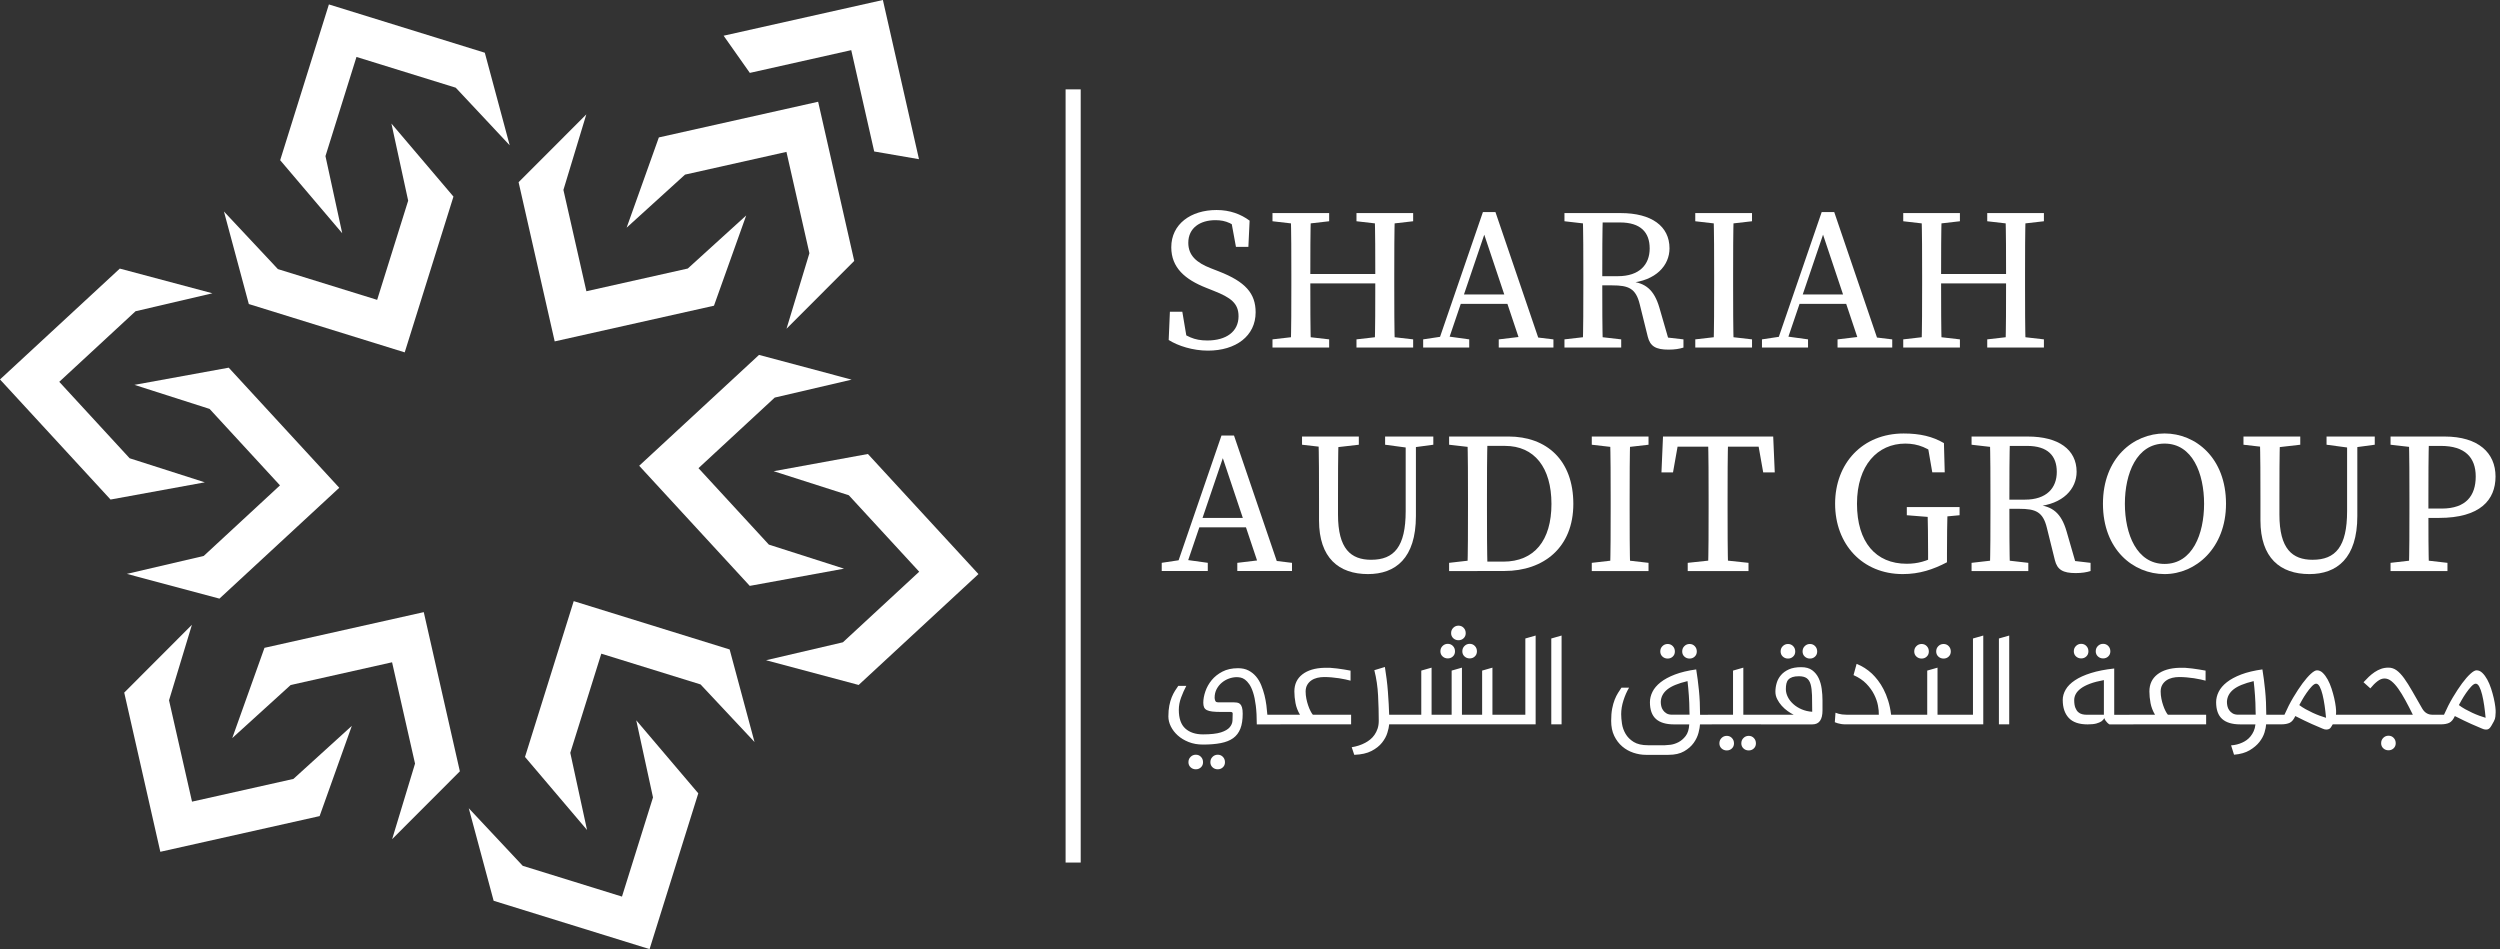 <svg xmlns="http://www.w3.org/2000/svg" id="Layer_1" viewBox="0 0 1034 392.55"><rect x="0" y="0" width="1034" height="392.55" fill="#333333" stroke="none"/><defs><style>      .st0 {        fill: #fff;      }    </style></defs><g><path class="st0" d="M512.26,130.8c0-5.34-3.18-7.73-10.28-10.52l-3.18-1.27c-8.55-3.39-14.36-8.22-14.36-16.74,0-9.58,8.06-15.41,18.73-15.41,5.59,0,10.07,1.74,13.67,4.4l-.51,10.85h-5.14l-2.31-12.55,5.4,2.72v4.16c-4.09-3.94-7.17-5.38-11.57-5.38-6.38,0-11.23,3.23-11.23,9.37,0,5.19,3.36,8.22,9.37,10.54l3.28,1.28c10.95,4.27,15.2,9.08,15.2,16.92,0,9.81-8.19,15.85-19.73,15.85-6.23,0-12.36-1.96-16.23-4.4l.5-11.68h5.14l2.16,12.84-5.46-2.31v-3.99c5.16,3.69,8.02,5.34,13.65,5.34,7.78,0,12.9-3.64,12.9-10.01Z"></path><path class="st0" d="M526.3,91.51v-3.39h23.44v3.39l-10.88,1.25h-1.71l-10.85-1.25ZM538.86,139.11l10.88,1.25v3.39h-23.44v-3.39l10.85-1.25h1.71ZM534.1,113.89c0-8.56,0-17.2-.25-25.77h8.35c-.25,8.4-.25,17.04-.25,25.77v2.5c0,10.16,0,18.8.25,27.36h-8.35c.25-8.39.25-17.04.25-25.77v-4.09ZM538.02,117.21v-3.88h34.72v3.88h-34.72ZM561.04,91.51v-3.39h23.44v3.39l-10.87,1.25h-1.7l-10.87-1.25ZM573.61,139.11l10.87,1.25v3.39h-23.44v-3.39l10.87-1.25h1.7ZM568.82,113.89c0-8.56,0-17.2-.25-25.77h8.35c-.25,8.4-.25,17.04-.25,25.77v4.09c0,8.56,0,17.2.25,25.77h-8.35c.25-8.39.25-17.04.25-27.36v-2.5Z"></path><path class="st0" d="M588.62,140.36l8.33-1.25h1.65l9.07,1.25v3.39h-19.05v-3.39ZM613.33,87.72h5.19l19.09,56.02h-8.1l-16.56-49.49,1.98-.24-16.89,49.73h-3.96l19.25-56.02ZM603.65,121.8h22.44l1.36,3.88h-25.13l1.33-3.88ZM619.88,140.37l10.41-1.25h1.88l10.33,1.25v3.38h-22.62v-3.38Z"></path><path class="st0" d="M647.06,91.51v-3.39h11.74v4.64h-.86l-10.88-1.25ZM659.65,139.11l10.88,1.25v3.39h-23.47v-3.39l10.88-1.25h1.72ZM654.87,113.89c0-8.56,0-17.2-.25-25.77h8.33c-.25,8.63-.25,16.8-.25,26.56v2.5c0,9.36,0,18,.25,26.57h-8.33c.25-8.39.25-17.04.25-25.77v-4.09ZM658.8,114.23h10.36c8.94,0,13.15-4.82,13.15-11.47s-3.73-10.75-12.27-10.75h-11.25v-3.88h11.52c12.74,0,20.2,5.39,20.2,14.58,0,7.02-5.52,13.43-16.63,14.34l.24-.68c6.39.57,10.03,3.4,12.23,10.97l3.97,13.74-2.82-1.73,8.78,1.02v3.39c-1.64.52-3.59.85-6.16.85-5.26,0-7.62-1.37-8.6-5.34l-3.3-13.33c-1.61-6.67-4.63-7.91-11.42-7.91h-8v-3.79Z"></path><path class="st0" d="M701.16,91.51v-3.39h23.47v3.39l-10.89,1.25h-1.71l-10.88-1.25ZM713.75,139.11l10.89,1.25v3.39h-23.47v-3.39l10.88-1.25h1.71ZM708.97,113.89c0-8.56,0-17.2-.25-25.77h8.35c-.25,8.4-.25,17.04-.25,25.77v4.09c0,8.56,0,17.21.25,25.77h-8.35c.25-8.39.25-17.04.25-25.77v-4.09Z"></path><path class="st0" d="M728.75,140.36l8.33-1.25h1.65l9.07,1.25v3.39h-19.05v-3.39ZM753.45,87.72h5.19l19.09,56.02h-8.1l-16.56-49.49,1.98-.24-16.89,49.73h-3.96l19.25-56.02ZM743.77,121.8h22.44l1.36,3.88h-25.13l1.33-3.88ZM760.01,140.37l10.41-1.25h1.88l10.33,1.25v3.38h-22.62v-3.38Z"></path><path class="st0" d="M787.18,91.51v-3.39h23.44v3.39l-10.88,1.25h-1.71l-10.85-1.25ZM799.74,139.11l10.88,1.25v3.39h-23.44v-3.39l10.85-1.25h1.71ZM794.99,113.89c0-8.56,0-17.2-.25-25.77h8.35c-.25,8.4-.25,17.04-.25,25.77v2.5c0,10.16,0,18.8.25,27.36h-8.35c.25-8.39.25-17.04.25-25.77v-4.09ZM798.91,117.21v-3.88h34.72v3.88h-34.72ZM821.92,91.51v-3.39h23.44v3.39l-10.87,1.25h-1.7l-10.87-1.25ZM834.49,139.11l10.87,1.25v3.39h-23.44v-3.39l10.87-1.25h1.7ZM829.71,113.89c0-8.56,0-17.2-.25-25.77h8.35c-.25,8.4-.25,17.04-.25,25.77v4.09c0,8.56,0,17.2.25,25.77h-8.35c.25-8.39.25-17.04.25-27.36v-2.5Z"></path></g><g><path class="st0" d="M480.49,232.78l8.33-1.25h1.65l9.07,1.25v3.39h-19.05v-3.39ZM505.2,180.15h5.19l19.09,56.02h-8.1l-16.56-49.49,1.98-.24-16.89,49.73h-3.96l19.25-56.02ZM495.52,214.22h22.44l1.36,3.88h-25.14l1.33-3.88ZM511.75,232.79l10.41-1.25h1.88l10.33,1.25v3.38h-22.62v-3.38Z"></path><path class="st0" d="M538.52,183.94v-3.39h23.49v3.39l-10.89,1.25h-1.7l-10.89-1.25ZM567.15,231.52c9.44,0,14.24-5.38,14.24-20.12v-30.85h4.23v32.89c0,17.46-8.46,24-19.82,24-12.07,0-20.25-6.69-20.25-22.19v-8.98c0-8.54,0-17.17-.25-25.72h8.35c-.25,8.38-.25,17.01-.25,25.72v6.56c0,14.21,5.32,18.7,13.76,18.7ZM582.01,185.16l-9.13-1.22v-3.39h19.94v3.39l-9.11,1.22h-1.71Z"></path><path class="st0" d="M599.35,183.94v-3.39h11.74v4.64h-.86l-10.88-1.25ZM611.09,231.54v4.64h-11.74v-3.39l10.88-1.25h.86ZM607.16,206.31c0-8.56,0-17.21-.25-25.77h8.35c-.25,8.4-.25,17.04-.25,25.77v3.13c0,9.52,0,18.17.25,26.73h-8.35c.25-8.39.25-17.04.25-26.72v-3.14ZM611.09,232.29h10.67c12.85,0,19.92-8.77,19.92-23.86s-7.08-24.01-19.21-24.01h-11.39v-3.88h12.79c15.9,0,26.86,9.84,26.86,27.88s-12.27,27.74-28.51,27.74h-11.14v-3.88Z"></path><path class="st0" d="M658.36,183.94v-3.39h23.47v3.39l-10.89,1.25h-1.71l-10.88-1.25ZM670.94,231.54l10.89,1.25v3.39h-23.47v-3.39l10.88-1.25h1.71ZM666.17,206.31c0-8.56,0-17.21-.25-25.77h8.35c-.25,8.4-.25,17.04-.25,25.77v4.09c0,8.56,0,17.21.25,25.77h-8.35c.25-8.39.25-17.04.25-25.77v-4.09Z"></path><path class="st0" d="M690.72,184.73l3.87-4.19-2.63,14.83h-4.78l.64-14.83h45.58l.64,14.83h-4.78l-2.63-14.83,3.87,4.19h-39.77ZM711.49,231.54l11.69,1.25v3.39h-25.14v-3.39l11.67-1.25h1.78ZM706.68,206.31c0-8.56,0-17.21-.25-25.77h8.35c-.25,8.4-.25,17.04-.25,25.77v4.09c0,8.56,0,17.21.25,25.77h-8.35c.25-8.39.25-17.04.25-25.77v-4.09Z"></path><path class="st0" d="M805.29,232.54c-5.74,3.01-11.39,4.9-18.32,4.9-16.65,0-27.97-12.29-27.97-29.08s11.36-29.07,28.34-29.07c6.82,0,12.01,1.25,16.67,3.98l.33,12.1h-5.15l-2.13-12.35,5.19,1.63v4.72c-4.46-4.1-8.97-5.9-14.2-5.9-11.49,0-20,8.97-20,24.88s7.79,24.82,20.54,24.82c4.67,0,8.09-1.07,12.76-3.38l-3.89,3.99v-4.91c0-6.34-.08-12.81-.25-19.16h8.31c-.17,6.26-.25,12.67-.25,19.17v3.65ZM788.66,213.1v-3.39h21.82v3.39l-9.18.86h-1.88l-10.77-.86Z"></path><path class="st0" d="M815.44,183.94v-3.39h11.74v4.64h-.86l-10.88-1.25ZM828.03,231.54l10.88,1.25v3.39h-23.47v-3.39l10.88-1.25h1.72ZM823.25,206.31c0-8.56,0-17.21-.25-25.77h8.33c-.25,8.63-.25,16.8-.25,26.56v2.5c0,9.36,0,18,.25,26.57h-8.33c.25-8.39.25-17.04.25-25.77v-4.09ZM827.18,206.65h10.36c8.94,0,13.15-4.82,13.15-11.47s-3.73-10.75-12.27-10.75h-11.25v-3.88h11.52c12.74,0,20.2,5.39,20.2,14.58,0,7.02-5.52,13.43-16.63,14.34l.24-.68c6.39.57,10.03,3.4,12.23,10.97l3.97,13.74-2.82-1.73,8.78,1.02v3.39c-1.64.52-3.59.85-6.16.85-5.26,0-7.62-1.37-8.6-5.34l-3.3-13.33c-1.61-6.67-4.63-7.91-11.42-7.91h-8v-3.79Z"></path><path class="st0" d="M920.68,208.36c0,18.26-12.48,29.08-25.41,29.08s-25.49-10.1-25.49-29.08,12.64-29.08,25.49-29.08,25.41,10.1,25.41,29.08ZM895.27,233.24c11.53,0,16.34-12.34,16.34-24.88s-4.81-24.89-16.34-24.89-16.42,12.35-16.42,24.89,4.89,24.88,16.42,24.88Z"></path><path class="st0" d="M927.9,183.94v-3.39h23.49v3.39l-10.89,1.25h-1.7l-10.89-1.25ZM956.52,231.52c9.44,0,14.24-5.38,14.24-20.12v-30.85h4.23v32.89c0,17.46-8.46,24-19.82,24-12.07,0-20.25-6.69-20.25-22.19v-8.98c0-8.54,0-17.17-.25-25.72h8.35c-.25,8.38-.25,17.01-.25,25.72v6.56c0,14.21,5.32,18.7,13.76,18.7ZM971.39,185.16l-9.13-1.22v-3.39h19.94v3.39l-9.11,1.22h-1.71Z"></path><path class="st0" d="M988.73,183.94v-3.39h11.74v4.64h-.86l-10.88-1.25ZM1001.39,231.54l10.88,1.25v3.39h-23.54v-3.39l10.88-1.25h1.79ZM996.54,206.31c0-8.56,0-17.21-.25-25.77h8.35c-.25,8.4-.25,17.04-.25,25.77v5.07c0,8.38,0,16.23.25,24.79h-8.35c.25-8.39.25-17.04.25-25.77v-4.09ZM1008.75,214.21h-8.29v-3.87h9.47c10.06,0,14.03-5.38,14.03-13.26s-4.46-12.65-14.36-12.65h-9.14v-3.88h10.64c14,0,21.05,6.8,21.05,16.53s-6.38,17.13-23.4,17.13Z"></path></g><path class="st0" d="M497.51,307.95c-2.18,0-4.14-.35-5.89-1.05-1.75-.7-3.25-1.6-4.48-2.71-1.24-1.11-2.19-2.35-2.88-3.73-.68-1.38-1.02-2.76-1.02-4.12,0-1.7.13-3.2.39-4.51.26-1.31.59-2.46,1-3.46.41-1,.85-1.87,1.33-2.63.48-.76.94-1.45,1.38-2.07h3.32c-.81,1.51-1.53,3.13-2.16,4.84-.63,1.71-.94,3.4-.94,5.06,0,3.54.89,6.12,2.68,7.74,1.79,1.62,4.23,2.43,7.33,2.43s5.72-.28,7.41-.83c1.7-.55,2.9-1.25,3.62-2.1.72-.85,1.11-1.78,1.16-2.79.06-1.01.08-1.98.08-2.9,0-.44-.3-.66-.88-.66h-3.98c-1.44,0-2.63-.06-3.57-.17-.94-.11-1.69-.3-2.24-.58-.55-.28-.94-.66-1.16-1.16s-.33-1.13-.33-1.91c0-1.44.29-3,.86-4.67.57-1.68,1.44-3.23,2.6-4.65,1.16-1.42,2.65-2.6,4.45-3.54,1.81-.94,3.96-1.41,6.47-1.41,1.66,0,3.1.31,4.31.94,1.22.63,2.26,1.46,3.13,2.49.87,1.03,1.58,2.22,2.13,3.57.55,1.35,1,2.73,1.36,4.15.35,1.42.62,2.84.8,4.26.18,1.42.31,2.7.39,3.84h5.42v3.98h-9.79c0-3.02-.14-5.61-.41-7.77s-.65-3.96-1.11-5.39c-.46-1.44-.99-2.58-1.58-3.43-.59-.85-1.19-1.49-1.8-1.94-.61-.44-1.21-.72-1.8-.83-.59-.11-1.11-.17-1.55-.17-1.07,0-2.15.19-3.24.58-1.09.39-2.07.95-2.96,1.69-.89.74-1.6,1.63-2.16,2.68-.55,1.05-.83,2.24-.83,3.57,0,.37.08.77.25,1.22.17.44.54.66,1.13.66h6.31c.55,0,1.07.04,1.55.11.48.07.89.26,1.24.55.35.3.63.77.83,1.41.2.65.3,1.52.3,2.63,0,2.51-.32,4.58-.97,6.22-.65,1.64-1.63,2.94-2.96,3.9-1.33.96-3.03,1.64-5.12,2.05-2.08.41-4.56.61-7.44.61ZM491.54,315.25c0-.89.29-1.62.89-2.21.59-.59,1.31-.89,2.16-.89s1.56.29,2.13.89c.57.59.86,1.33.86,2.21s-.29,1.55-.86,2.1c-.57.55-1.28.83-2.13.83s-1.57-.28-2.16-.83c-.59-.55-.89-1.25-.89-2.1ZM500.61,315.25c0-.89.29-1.62.89-2.21.59-.59,1.31-.89,2.16-.89s1.56.29,2.13.89c.57.59.86,1.33.86,2.21s-.29,1.55-.86,2.1c-.57.55-1.28.83-2.13.83s-1.57-.28-2.16-.83c-.59-.55-.89-1.25-.89-2.1ZM527.1,295.61h10.57c-.92-1.55-1.54-3.15-1.85-4.81-.31-1.66-.47-3.26-.47-4.81,0-2.99,1.1-5.34,3.29-7.05,2.19-1.71,5.23-2.63,9.1-2.74,1.55-.07,3.3.02,5.26.28,1.95.26,3.82.55,5.59.89v4.15c-.55-.15-1.24-.31-2.07-.5-.83-.18-1.73-.35-2.71-.5-.98-.15-1.99-.27-3.04-.36-1.05-.09-2.07-.14-3.07-.14s-1.96.11-2.88.33c-.92.22-1.74.58-2.46,1.08s-1.29,1.13-1.71,1.88c-.42.76-.64,1.65-.64,2.68s.1,1.99.3,2.99c.2,1,.45,1.93.75,2.79.29.87.62,1.64.97,2.32.35.68.67,1.19.97,1.52h15.82v3.98h-31.7v-3.98ZM572.79,275.86c.26,1.59.5,3.25.72,5.01.22,1.75.4,3.5.53,5.25.13,1.75.24,3.44.33,5.06.09,1.62.16,3.1.19,4.43h6.08v3.98h-6.08c-.07.96-.32,2.13-.75,3.51-.42,1.38-1.16,2.74-2.21,4.07-1.05,1.33-2.5,2.47-4.34,3.43-1.84.96-4.22,1.49-7.14,1.6l-1.05-3.15c2.06-.33,3.93-.94,5.59-1.83.7-.37,1.38-.82,2.05-1.36.66-.53,1.25-1.17,1.77-1.91.52-.74.94-1.59,1.27-2.54.33-.96.5-2.05.5-3.26,0-3.32-.09-6.8-.28-10.45-.18-3.65-.7-7.15-1.55-10.51l4.37-1.33ZM587.84,295.61v-18.25l4.26-1.22v19.47h8.3v-18.25l4.26-1.22v19.47h8.35v-18.25l4.26-1.22v19.47h7.91v3.98h-46.19v-3.98h8.85ZM595.75,269.39c0-.89.29-1.62.89-2.21.59-.59,1.31-.89,2.16-.89s1.56.3,2.13.89c.57.59.86,1.33.86,2.21s-.29,1.55-.86,2.1c-.57.55-1.28.83-2.13.83s-1.57-.28-2.16-.83c-.59-.55-.89-1.25-.89-2.1ZM600.18,261.87c0-.89.29-1.62.89-2.21.59-.59,1.31-.89,2.16-.89s1.56.3,2.13.89c.57.59.86,1.33.86,2.21s-.29,1.55-.86,2.1c-.57.55-1.28.83-2.13.83s-1.57-.28-2.16-.83c-.59-.55-.89-1.25-.89-2.1ZM604.82,269.39c0-.89.29-1.62.89-2.21.59-.59,1.31-.89,2.16-.89s1.56.3,2.13.89c.57.59.86,1.33.86,2.21s-.29,1.55-.86,2.1c-.57.55-1.28.83-2.13.83s-1.57-.28-2.16-.83c-.59-.55-.89-1.25-.89-2.1ZM630.88,295.61v-31.53l4.26-1.22v36.73h-11.62v-3.98h7.36ZM641.61,264.08l4.26-1.22v36.73h-4.26v-35.51ZM703.12,299.59c-.04.89-.24,2.05-.61,3.48-.37,1.44-1.03,2.83-1.99,4.18-.96,1.35-2.28,2.51-3.96,3.48-1.68.98-3.84,1.47-6.5,1.47h-9.35c-1.7,0-3.4-.29-5.12-.86-1.71-.57-3.26-1.44-4.62-2.6-1.36-1.16-2.47-2.62-3.32-4.37-.85-1.75-1.27-3.83-1.27-6.22,0-1.95.14-3.64.41-5.06.28-1.42.63-2.66,1.05-3.73.42-1.07.89-1.99,1.38-2.77.5-.77.97-1.49,1.41-2.16h3.15c-.92,1.55-1.7,3.3-2.32,5.26-.63,1.96-.94,3.85-.94,5.7,0,1.14.11,2.45.33,3.93.22,1.47.72,2.88,1.49,4.2.77,1.33,1.89,2.44,3.35,3.35,1.46.9,3.42,1.36,5.89,1.36h7.03c.44,0,1.2-.06,2.27-.19,1.07-.13,2.17-.48,3.29-1.05,1.12-.57,2.13-1.43,3.01-2.57.89-1.14,1.38-2.75,1.49-4.81h-6.25c-3.36,0-5.86-.75-7.52-2.24s-2.49-3.81-2.49-6.94c0-1.44.35-2.87,1.05-4.29.7-1.42,1.83-2.74,3.37-3.96,1.55-1.22,3.53-2.29,5.95-3.21,2.41-.92,5.34-1.62,8.77-2.1.44,2.66.82,5.54,1.13,8.66.31,3.12.47,6.48.47,10.1h4.87v3.98h-4.92ZM686.69,269.45c0-.89.29-1.62.89-2.21.59-.59,1.31-.89,2.16-.89s1.56.3,2.13.89c.57.59.86,1.33.86,2.21s-.29,1.55-.86,2.1c-.57.55-1.28.83-2.13.83s-1.57-.28-2.16-.83c-.59-.55-.89-1.25-.89-2.1ZM698.8,295.61c0-.33,0-.66-.03-1-.02-.33-.03-.66-.03-1,0-.89-.02-1.83-.06-2.85-.04-1.01-.09-2.04-.17-3.07-.07-1.03-.16-2.06-.25-3.1-.09-1.03-.19-1.99-.3-2.88-3.87.92-6.67,2.07-8.38,3.46-1.71,1.38-2.61,3.09-2.68,5.12,0,.55.06,1.13.19,1.74.13.61.38,1.18.75,1.71.37.54.85.98,1.44,1.33.59.35,1.36.53,2.32.53h7.19ZM695.76,269.45c0-.89.29-1.62.89-2.21.59-.59,1.31-.89,2.16-.89s1.56.3,2.13.89c.57.59.86,1.33.86,2.21s-.29,1.55-.86,2.1c-.57.55-1.28.83-2.13.83s-1.57-.28-2.16-.83c-.59-.55-.89-1.25-.89-2.1ZM716.78,295.61v-18.25l4.26-1.22v19.47h8.96v3.98h-23.62v-3.98h10.4ZM711.14,307.45c0-.89.29-1.62.89-2.21.59-.59,1.31-.89,2.16-.89s1.56.29,2.13.89c.57.59.86,1.33.86,2.21s-.29,1.55-.86,2.1c-.57.55-1.28.83-2.13.83s-1.57-.28-2.16-.83c-.59-.55-.89-1.25-.89-2.1ZM720.21,307.45c0-.89.29-1.62.89-2.21.59-.59,1.31-.89,2.16-.89s1.56.29,2.13.89c.57.59.86,1.33.86,2.21s-.29,1.55-.86,2.1c-.57.55-1.28.83-2.13.83s-1.57-.28-2.16-.83c-.59-.55-.89-1.25-.89-2.1ZM753.79,293.79c0,3.87-1.38,5.81-4.15,5.81h-21.3v-3.98h13.55c-.77-.37-1.61-.88-2.52-1.52-.9-.65-1.72-1.38-2.46-2.21-.74-.83-1.36-1.73-1.85-2.71-.5-.98-.75-2-.75-3.07,0-1.22.17-2.42.53-3.62.35-1.2.94-2.29,1.77-3.26.83-.98,1.93-1.77,3.29-2.38,1.36-.61,3.06-.91,5.09-.91,1.88,0,3.39.42,4.54,1.27,1.14.85,2.03,1.94,2.66,3.26.63,1.33,1.05,2.8,1.27,4.43.22,1.62.33,3.23.33,4.81v4.09ZM736.47,269.45c0-.89.29-1.62.89-2.21.59-.59,1.31-.89,2.16-.89s1.56.3,2.13.89c.57.59.86,1.33.86,2.21s-.29,1.55-.86,2.1c-.57.55-1.28.83-2.13.83s-1.57-.28-2.16-.83c-.59-.55-.89-1.25-.89-2.1ZM749.53,294.4c0-2.69-.03-4.97-.08-6.83-.06-1.86-.25-3.37-.58-4.54-.33-1.16-.88-2.01-1.63-2.54-.76-.53-1.83-.8-3.24-.8-1.07,0-1.96.12-2.66.36-.7.24-1.25.58-1.66,1.02-.41.44-.68,1-.83,1.66-.15.66-.22,1.42-.22,2.27,0,1.11.27,2.19.8,3.26.53,1.07,1.29,2.05,2.27,2.93.98.89,2.13,1.61,3.46,2.18,1.33.57,2.78.91,4.37,1.02ZM745.55,269.45c0-.89.29-1.62.89-2.21.59-.59,1.31-.89,2.16-.89s1.56.3,2.13.89c.57.59.86,1.33.86,2.21s-.29,1.55-.86,2.1c-.57.55-1.28.83-2.13.83s-1.57-.28-2.16-.83c-.59-.55-.89-1.25-.89-2.1ZM759.15,294.78c.41.15.85.3,1.33.44.41.11.89.2,1.44.28.55.07,1.16.11,1.83.11h13.33c.04-1.07-.08-2.34-.36-3.82-.28-1.47-.8-2.99-1.58-4.54-.77-1.55-1.84-3.03-3.21-4.45-1.36-1.42-3.13-2.61-5.31-3.57l1.27-4.65c2.29.89,4.41,2.23,6.36,4.04.81.77,1.63,1.7,2.46,2.77.83,1.07,1.6,2.3,2.32,3.68.72,1.38,1.36,2.95,1.91,4.7.55,1.75.96,3.7,1.22,5.84h6.2v3.98h-25.11c-.66,0-1.25-.05-1.77-.14-.52-.09-.98-.19-1.38-.3-.44-.15-.85-.29-1.22-.44l.28-3.93ZM797.1,295.61v-18.25l4.26-1.22v19.47h8.96v3.98h-23.62v-3.98h10.4ZM791.73,269.45c0-.89.29-1.62.89-2.21.59-.59,1.31-.89,2.16-.89s1.56.3,2.13.89c.57.59.86,1.33.86,2.21s-.29,1.55-.86,2.1c-.57.55-1.28.83-2.13.83s-1.57-.28-2.16-.83c-.59-.55-.89-1.25-.89-2.1ZM800.81,269.45c0-.89.29-1.62.89-2.21.59-.59,1.31-.89,2.16-.89s1.56.3,2.13.89c.57.59.86,1.33.86,2.21s-.29,1.55-.86,2.1c-.57.55-1.28.83-2.13.83s-1.57-.28-2.16-.83c-.59-.55-.89-1.25-.89-2.1ZM816.02,295.61v-31.53l4.26-1.22v36.73h-11.62v-3.98h7.36ZM826.75,264.08l4.26-1.22v36.73h-4.26v-35.51ZM853.14,289.53c0-1.47.41-2.91,1.22-4.31.81-1.4,2.08-2.68,3.82-3.84,1.73-1.16,3.95-2.17,6.64-3.01,2.69-.85,5.9-1.47,9.62-1.88v19.14h7.97v3.98h-9.96c-.41-.26-.75-.54-1.02-.86-.28-.31-.51-.6-.69-.86-.18-.29-.33-.59-.44-.89-.18.48-.55.92-1.11,1.33-.48.33-1.17.63-2.07.89-.9.26-2.13.39-3.68.39-3.54,0-6.14-.89-7.8-2.68-1.66-1.79-2.49-4.25-2.49-7.38ZM857.73,269.39c0-.89.29-1.62.89-2.21.59-.59,1.31-.89,2.16-.89s1.56.3,2.13.89c.57.59.86,1.33.86,2.21s-.29,1.55-.86,2.1c-.57.55-1.28.83-2.13.83s-1.57-.28-2.16-.83c-.59-.55-.89-1.25-.89-2.1ZM857.89,289.58c0,1.29.16,2.33.47,3.13.31.79.71,1.4,1.19,1.83.48.42,1.02.71,1.63.86.61.15,1.21.22,1.8.22h7.19v-14.33c-2.25.41-4.16.9-5.73,1.49-1.57.59-2.83,1.24-3.79,1.96-.96.72-1.66,1.48-2.1,2.3-.44.81-.66,1.66-.66,2.54ZM866.8,269.39c0-.89.29-1.62.89-2.21.59-.59,1.31-.89,2.16-.89s1.56.3,2.13.89c.57.59.86,1.33.86,2.21s-.29,1.55-.86,2.1c-.57.55-1.28.83-2.13.83s-1.57-.28-2.16-.83c-.59-.55-.89-1.25-.89-2.1ZM880.74,295.61h10.57c-.92-1.55-1.54-3.15-1.85-4.81-.31-1.66-.47-3.26-.47-4.81,0-2.99,1.1-5.34,3.29-7.05,2.19-1.71,5.23-2.63,9.1-2.74,1.55-.07,3.3.02,5.26.28,1.95.26,3.82.55,5.59.89v4.15c-.55-.15-1.24-.31-2.07-.5-.83-.18-1.73-.35-2.71-.5-.98-.15-1.99-.27-3.04-.36-1.05-.09-2.07-.14-3.07-.14s-1.96.11-2.88.33c-.92.22-1.74.58-2.46,1.08s-1.29,1.13-1.71,1.88c-.42.76-.64,1.65-.64,2.68s.1,1.99.3,2.99c.2,1,.45,1.93.75,2.79.29.87.62,1.64.97,2.32.35.68.67,1.19.97,1.52h15.82v3.98h-31.7v-3.98ZM937.27,299.59c-.04.89-.26,2-.66,3.35-.41,1.35-1.11,2.66-2.1,3.93s-2.34,2.41-4.04,3.43c-1.7,1.01-3.85,1.63-6.47,1.85l-1.22-3.87c1.7-.11,3.24-.5,4.65-1.16.59-.26,1.18-.6,1.77-1.02.59-.42,1.13-.94,1.63-1.55s.93-1.32,1.3-2.13c.37-.81.61-1.75.72-2.82h-6.25c-3.36,0-5.86-.75-7.52-2.24-1.66-1.49-2.49-3.81-2.49-6.94,0-1.44.35-2.87,1.05-4.29.7-1.42,1.83-2.74,3.37-3.96,1.55-1.22,3.53-2.29,5.95-3.21,2.41-.92,5.34-1.62,8.77-2.1.44,2.66.82,5.55,1.13,8.68.31,3.13.47,6.49.47,10.07h4.81v3.98h-4.87ZM932.96,295.61c0-.33,0-.66-.03-1-.02-.33-.03-.66-.03-1,0-.89-.02-1.83-.06-2.85-.04-1.01-.09-2.04-.17-3.07-.07-1.03-.16-2.06-.25-3.1-.09-1.03-.19-1.99-.3-2.88-3.87.92-6.67,2.07-8.38,3.46-1.71,1.38-2.61,3.09-2.68,5.12,0,.55.06,1.13.19,1.74.13.61.38,1.18.75,1.71.37.54.85.98,1.44,1.33.59.35,1.36.53,2.32.53h7.19ZM964.82,299.59c-.52.96-.95,1.56-1.3,1.8-.35.24-.8.36-1.36.36-.48,0-1-.13-1.55-.39-1.11-.44-2.59-1.08-4.45-1.91-1.86-.83-4.14-1.93-6.83-3.29-.63,1.4-1.38,2.32-2.27,2.77-.89.44-2.1.66-3.65.66h-2.93v-3.98h4.37c1.11-2.54,2.32-4.93,3.65-7.16,1.33-2.23,2.61-4.18,3.84-5.84,1.24-1.66,2.38-2.97,3.43-3.93,1.05-.96,1.89-1.44,2.52-1.44.89,0,1.7.36,2.43,1.08.74.72,1.41,1.63,2.02,2.74.61,1.11,1.13,2.34,1.58,3.71.44,1.36.81,2.69,1.11,3.98.29,1.29.51,2.48.64,3.57.13,1.09.17,1.91.14,2.46,0,.11,0,.24-.03.39-.02.15-.03.3-.03.44h5.7v3.98h-7.03ZM962.05,296.88c-.15-1.66-.34-3.33-.58-5.01-.24-1.68-.53-3.19-.86-4.54-.33-1.35-.72-2.44-1.16-3.29-.44-.85-.94-1.27-1.49-1.27-.52,0-1.13.39-1.85,1.16-.72.77-1.43,1.67-2.13,2.68-.7,1.01-1.33,2.01-1.88,2.99-.55.98-.92,1.65-1.11,2.02.77.59,1.64,1.15,2.6,1.69.96.53,1.94,1.03,2.93,1.49,1,.46,1.97.87,2.93,1.22.96.35,1.83.64,2.6.86ZM1008.13,299.59h-37.89l-.06-3.98h27.77c-1.07-2.18-2.1-4.18-3.1-6-1-1.83-1.96-3.4-2.9-4.73-.94-1.33-1.88-2.37-2.82-3.13-.94-.76-1.91-1.13-2.9-1.13s-1.94.39-2.93,1.16c-1,.77-1.97,1.75-2.93,2.93l-2.82-2.54c.7-.77,1.43-1.52,2.18-2.24.76-.72,1.56-1.36,2.41-1.94.85-.57,1.74-1.02,2.68-1.36.94-.33,1.96-.5,3.07-.5,1.22,0,2.34.38,3.37,1.13,1.03.76,2.06,1.85,3.1,3.29,1.03,1.44,2.15,3.21,3.35,5.31,1.2,2.1,2.57,4.5,4.12,7.19.52.89,1.12,1.53,1.83,1.94.7.41,1.46.61,2.27.61h2.21v3.98ZM984.84,307.39c0-.89.29-1.62.88-2.21.59-.59,1.31-.89,2.16-.89s1.56.29,2.13.89c.57.59.86,1.33.86,2.21s-.29,1.55-.86,2.1c-.57.55-1.28.83-2.13.83s-1.57-.28-2.16-.83c-.59-.55-.88-1.25-.88-2.1ZM1032.19,294.78c-.04.48-.07,1.02-.11,1.63-.04.61-.26,1.28-.66,2.02-.41.74-.74,1.33-1,1.77-.26.44-.51.77-.75,1-.24.22-.47.37-.69.44-.22.07-.5.11-.83.11-.48,0-1-.13-1.55-.39-1.11-.44-2.59-1.08-4.45-1.91-1.86-.83-4.14-1.93-6.83-3.29-.63,1.4-1.38,2.32-2.27,2.77-.89.44-2.1.66-3.65.66h-2.93v-3.98h4.37c1.11-2.54,2.32-4.93,3.65-7.16,1.33-2.23,2.61-4.18,3.84-5.84,1.23-1.66,2.38-2.97,3.43-3.93,1.05-.96,1.89-1.44,2.52-1.44.89,0,1.7.36,2.43,1.08.74.72,1.41,1.63,2.02,2.74s1.13,2.34,1.58,3.71c.44,1.36.81,2.69,1.11,3.98.29,1.29.51,2.48.64,3.57.13,1.09.17,1.91.14,2.46ZM1028.05,296.88c-.15-1.66-.34-3.33-.58-5.01-.24-1.68-.53-3.19-.86-4.54-.33-1.35-.72-2.44-1.16-3.29-.44-.85-.94-1.27-1.49-1.27-.52,0-1.13.39-1.85,1.16-.72.77-1.43,1.67-2.13,2.68-.7,1.01-1.33,2.01-1.88,2.99-.55.98-.92,1.65-1.11,2.02.77.59,1.64,1.15,2.6,1.69.96.53,1.94,1.03,2.93,1.49,1,.46,1.97.87,2.93,1.22.96.35,1.83.64,2.6.86Z"></path><rect class="st0" x="440.73" y="36.96" width="6.25" height="319.79"></rect><polygon class="st0" points="380.09 65.84 361.57 62.65 352.07 20.74 310.13 30.15 299.29 14.77 365.16 0 380.09 65.84"></polygon><polygon class="st0" points="79.42 331.56 69.91 289.65 79.38 258.41 51.38 286.46 66.31 352.3 132.19 337.54 145.52 300.21 121.36 322.16 79.42 331.56"></polygon><polygon class="st0" points="109.39 267.94 96.06 305.27 120.22 283.32 162.16 273.92 171.66 315.83 162.19 347.07 190.2 319.02 175.27 253.18 109.39 267.94"></polygon><polygon class="st0" points="53.62 189.54 24.51 157.92 56.06 128.73 87.85 121.31 49.55 111.09 0 156.94 45.72 206.61 84.72 199.49 53.62 189.54"></polygon><polygon class="st0" points="52.46 237.36 90.76 247.59 140.32 201.74 94.6 152.07 55.6 159.18 86.69 169.13 115.8 200.75 84.26 229.94 52.46 237.36"></polygon><polygon class="st0" points="134.61 64.57 147.44 23.55 188.49 36.27 210.81 60.09 200.52 21.81 136.03 1.83 115.88 66.26 141.54 96.47 134.61 64.57"></polygon><polygon class="st0" points="167.39 145.74 187.55 81.31 161.89 51.1 168.82 83 155.99 124.02 114.94 111.3 92.62 87.47 102.91 125.75 167.39 145.74"></polygon><polygon class="st0" points="325.27 62.82 334.77 104.73 325.3 135.97 353.31 107.92 338.38 42.08 272.5 56.84 259.17 94.17 283.33 72.22 325.27 62.82"></polygon><polygon class="st0" points="295.3 126.44 308.63 89.11 284.47 111.06 242.53 120.46 233.03 78.55 242.5 47.31 214.49 75.36 229.42 141.2 295.3 126.44"></polygon><polygon class="st0" points="358.97 187.77 319.98 194.89 351.07 204.84 380.18 236.46 348.63 265.65 316.84 273.07 355.14 283.3 404.69 237.44 358.97 187.77"></polygon><polygon class="st0" points="352.23 157.02 313.93 146.79 264.37 192.64 310.1 242.32 349.09 235.2 318 225.25 288.89 193.63 320.43 164.44 352.23 157.02"></polygon><polygon class="st0" points="270.08 329.81 257.25 370.83 216.2 358.1 193.88 334.28 204.17 372.56 268.66 392.55 288.81 328.12 263.15 297.91 270.08 329.81"></polygon><polygon class="st0" points="237.29 248.63 217.14 313.07 242.8 343.28 235.87 311.37 248.7 270.36 289.75 283.08 312.07 306.9 301.78 268.62 237.29 248.63"></polygon></svg>